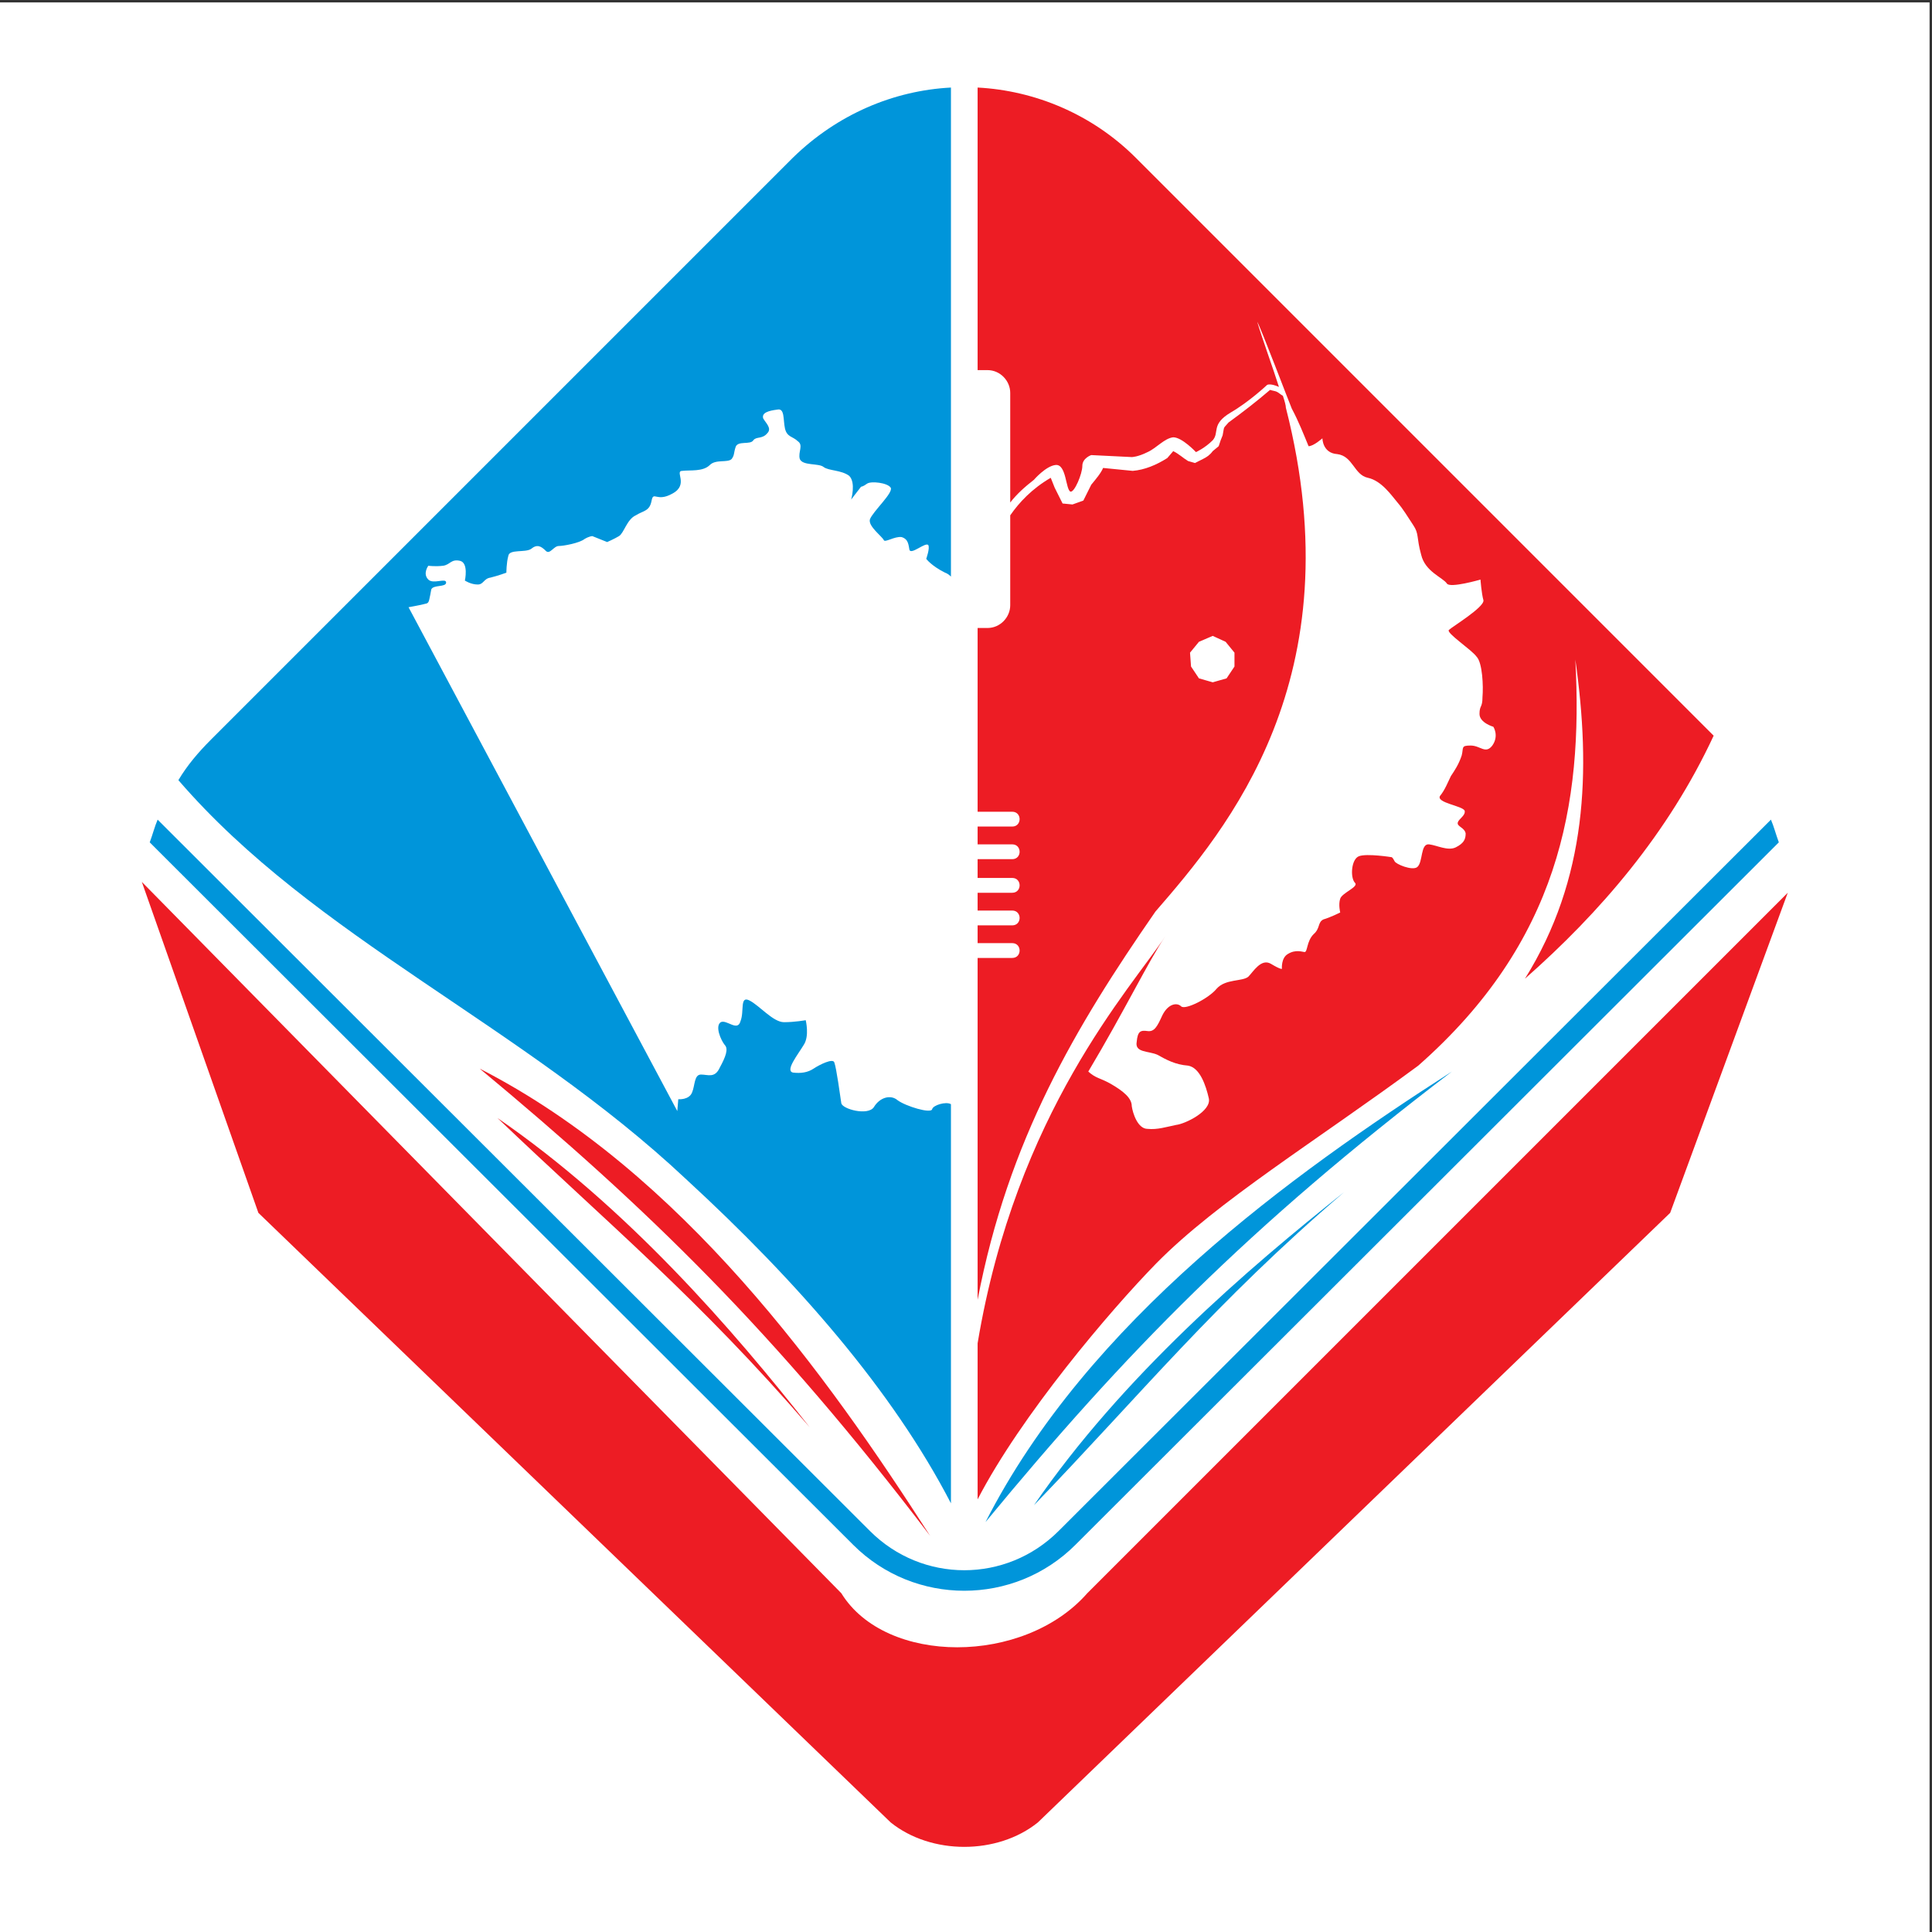 <?xml version="1.0" encoding="UTF-8"?>
<svg xmlns="http://www.w3.org/2000/svg" xmlns:xlink="http://www.w3.org/1999/xlink" width="193pt" height="193pt" viewBox="0 0 193 193" version="1.1">
<rect x="0" y="0" width="193" height="193" fill="#333333" stroke="none"/>
<g id="surface1">
<path style=" stroke:none;fill-rule:evenodd;fill:rgb(100%,100%,100%);fill-opacity:1;" d="M 0 0.242 L 192.758 0.242 L 192.758 193 L 0 193 L 0 0.242 "/>
<path style=" stroke:none;fill-rule:evenodd;fill:rgb(0%,58.4%,85.5%);fill-opacity:1;" d="M 15.746 81.879 C 15.449 82.57 15.254 83.359 14.957 84.148 L 85.227 154.32 C 91.344 160.441 101.312 160.441 107.434 154.32 L 177.699 84.148 C 177.406 83.359 177.207 82.57 176.91 81.879 L 105.754 152.938 C 100.523 158.168 92.133 158.168 86.902 152.938 Z M 103.285 150.371 C 113.945 139.32 121.348 130.141 134.277 119.086 C 124.605 126.785 112.168 137.445 103.285 150.371 Z M 98.449 152.051 C 112.367 135.176 124.703 122.539 145.035 107.047 C 129.047 117.309 108.715 131.918 98.449 152.051 Z M 94.996 8.746 C 89.273 9.043 83.648 11.414 79.207 15.754 L 21.074 73.887 C 19.793 75.168 18.707 76.453 17.82 77.934 C 31.438 93.723 52.066 102.309 68.547 117.805 C 79.602 127.969 89.172 138.926 94.996 150.176 L 94.996 110.305 C 94.504 110.008 93.219 110.402 93.121 110.797 C 93.023 111.289 90.457 110.5 89.668 109.91 C 88.977 109.316 87.891 109.613 87.297 110.598 C 86.707 111.488 84.141 110.797 84.043 110.203 C 83.941 109.516 83.547 106.652 83.352 106.156 C 83.254 105.664 81.871 106.355 81.277 106.75 C 80.688 107.145 79.996 107.242 79.207 107.145 C 78.414 106.949 79.699 105.367 80.289 104.383 C 80.883 103.492 80.488 101.914 80.488 101.914 C 80.488 101.914 79.402 102.113 78.316 102.113 C 77.23 102.113 75.852 100.434 74.863 99.941 C 73.875 99.445 74.371 101.027 73.973 102.012 C 73.68 103.098 72.594 101.816 72 102.113 C 71.41 102.508 72 103.887 72.395 104.383 C 72.789 104.777 72.496 105.566 71.902 106.652 C 71.41 107.738 70.719 107.344 70.027 107.344 C 69.336 107.344 69.434 108.43 69.141 109.117 C 68.844 109.91 67.758 109.809 67.758 109.809 L 67.66 110.992 L 40.812 60.66 C 40.812 60.66 41.898 60.465 42.293 60.363 C 42.59 60.266 42.789 60.363 42.887 59.871 C 42.984 59.477 42.984 59.379 43.082 58.883 C 43.281 58.391 44.566 58.688 44.566 58.191 C 44.566 57.699 43.281 58.391 42.789 57.898 C 42.195 57.305 42.789 56.516 42.789 56.516 C 42.789 56.516 43.477 56.613 44.27 56.516 C 44.961 56.418 45.059 55.824 45.945 56.023 C 46.836 56.219 46.441 57.996 46.441 57.996 C 46.441 57.996 47.031 58.391 47.723 58.391 C 48.316 58.391 48.316 57.797 49.004 57.699 C 49.793 57.504 50.586 57.207 50.586 57.207 C 50.586 57.207 50.586 56.219 50.781 55.527 C 50.879 54.836 52.461 55.23 53.051 54.836 C 53.645 54.344 54.039 54.543 54.531 55.035 C 54.926 55.43 55.32 54.543 55.816 54.543 C 56.309 54.543 57.887 54.246 58.383 53.852 C 58.875 53.555 59.172 53.555 59.172 53.555 L 60.652 54.148 C 60.652 54.148 61.344 53.852 61.836 53.555 C 62.328 53.258 62.625 51.879 63.512 51.48 C 64.301 50.988 64.895 51.086 65.094 50.004 C 65.289 49.016 65.586 50.199 67.164 49.312 C 68.844 48.422 67.363 47.039 68.152 47.039 C 68.941 46.941 70.223 47.141 70.914 46.449 C 71.508 45.855 72.691 46.254 73.086 45.855 C 73.383 45.461 73.285 45.266 73.48 44.672 C 73.68 43.98 74.961 44.477 75.258 43.98 C 75.555 43.586 76.145 43.883 76.641 43.289 C 77.133 42.797 76.539 42.305 76.246 41.809 C 76.047 41.219 76.836 41.02 77.625 40.922 C 78.414 40.727 78.219 41.91 78.414 42.797 C 78.613 43.684 79.207 43.586 79.699 44.078 C 80.289 44.477 79.699 45.164 79.898 45.855 C 80.191 46.547 81.773 46.254 82.266 46.645 C 82.758 47.039 84.043 46.941 84.832 47.535 C 85.523 48.227 85.027 49.902 85.027 49.902 L 86.016 48.621 C 86.016 48.621 86.211 48.621 86.605 48.324 C 87.004 48.027 88.68 48.227 88.977 48.719 C 89.273 49.211 87.199 51.086 86.902 51.879 C 86.707 52.566 88.09 53.555 88.285 53.949 C 88.383 54.246 89.371 53.555 90.062 53.652 C 90.754 53.852 90.754 54.441 90.852 54.938 C 91.047 55.43 92.43 54.148 92.727 54.441 C 92.922 54.738 92.527 55.824 92.527 55.824 C 92.527 55.824 93.023 56.516 94.406 57.207 C 94.699 57.305 94.898 57.504 94.996 57.602 L 94.996 8.746 "/>
<path style=" stroke:none;fill-rule:evenodd;fill:rgb(92.899%,10.999%,14.099%);fill-opacity:1;" d="M 14.168 88.098 L 25.812 121.16 L 88.977 182.055 C 93.023 185.309 99.637 185.309 103.68 182.055 L 166.844 121.16 L 178.59 89.184 L 108.617 159.156 C 102.301 166.359 88.48 166.359 84.043 159.156 Z M 128.156 39.539 C 127.961 39.441 127.762 39.242 127.566 39.145 C 127.367 39.047 127.172 39.047 126.875 38.949 C 125.492 40.133 124.211 41.121 122.73 42.203 C 122.137 42.895 122.336 42.5 122.137 43.488 L 121.941 43.98 L 121.742 44.574 L 121.148 45.066 C 120.855 45.461 120.559 45.66 120.164 45.855 L 119.375 46.254 L 118.684 46.055 C 118.188 45.758 117.797 45.363 117.203 45.066 L 116.609 45.758 C 115.523 46.449 114.34 46.941 113.156 47.039 L 110.195 46.746 C 109.996 47.238 109.504 47.828 109.012 48.422 L 108.223 50.004 L 107.137 50.395 L 106.148 50.297 L 105.359 48.719 L 104.965 47.73 C 103.09 48.816 101.805 50.199 100.918 51.48 L 100.918 60.465 C 100.918 61.648 99.93 62.734 98.648 62.734 L 97.66 62.734 L 97.66 81.09 L 101.117 81.09 C 102.102 81.09 102.102 82.57 101.117 82.57 L 97.66 82.57 L 97.66 84.348 L 101.117 84.348 C 102.102 84.348 102.102 85.828 101.117 85.828 L 97.66 85.828 L 97.66 87.703 L 101.117 87.703 C 102.102 87.703 102.102 89.184 101.117 89.184 L 97.66 89.184 L 97.66 90.961 L 101.117 90.961 C 102.102 90.961 102.102 92.441 101.117 92.441 L 97.66 92.441 L 97.66 94.215 L 101.117 94.215 C 102.102 94.215 102.102 95.695 101.117 95.695 L 97.66 95.695 L 97.66 129.844 C 100.723 113.855 107.434 102.605 115.426 91.059 C 122.531 82.867 135.363 67.766 128.453 40.727 C 128.453 40.527 128.355 40.133 128.156 39.539 Z M 171.188 73.492 L 113.453 15.754 C 109.109 11.414 103.387 9.043 97.66 8.746 L 97.66 36.973 L 98.648 36.973 C 99.93 36.973 100.918 38.059 100.918 39.242 L 100.918 50.199 C 101.609 49.312 102.398 48.621 103.285 47.93 C 103.285 47.93 104.473 46.547 105.457 46.449 C 106.543 46.352 106.445 48.914 106.938 49.113 C 107.332 49.211 108.121 47.336 108.121 46.547 C 108.121 45.758 109.012 45.461 109.012 45.461 L 113.059 45.66 C 113.059 45.66 113.648 45.66 114.637 45.164 C 115.523 44.77 116.312 43.785 117.203 43.684 C 118.09 43.684 119.473 45.164 119.473 45.164 C 119.473 45.164 120.359 44.77 121.148 43.98 C 121.84 43.191 120.953 42.402 122.926 41.219 C 124.801 40.133 126.578 38.453 126.578 38.453 C 126.578 38.453 126.875 38.258 127.762 38.652 C 127.172 36.777 126.086 33.816 125.59 32.137 C 125.984 32.828 128.75 40.133 129.047 40.824 C 129.734 42.105 130.23 43.391 130.723 44.574 C 131.219 44.574 132.105 43.785 132.105 43.785 C 132.105 43.785 132.105 45.266 133.586 45.363 C 135.164 45.562 135.262 47.438 136.645 47.73 C 138.027 48.027 139.016 49.508 139.605 50.199 C 140.199 50.891 140.594 51.582 141.184 52.469 C 141.777 53.355 141.48 53.652 141.973 55.43 C 142.367 57.109 144.145 57.699 144.539 58.293 C 144.836 58.785 147.895 57.898 147.895 57.898 C 147.895 57.898 147.996 59.277 148.191 59.969 C 148.289 60.66 145.035 62.633 144.738 62.93 C 144.441 63.227 147.008 64.902 147.5 65.594 C 148.094 66.188 148.191 68.555 148.094 69.641 C 148.094 70.727 147.797 70.43 147.797 71.32 C 147.797 72.207 149.18 72.602 149.18 72.602 C 149.18 72.602 149.77 73.492 149.078 74.477 C 148.391 75.367 147.895 74.477 146.91 74.477 C 145.922 74.477 146.219 74.676 146.02 75.465 C 145.727 76.352 145.328 76.945 144.934 77.535 C 144.641 78.129 144.344 78.918 143.852 79.512 C 143.453 80.203 146.121 80.496 146.316 80.992 C 146.414 81.484 145.727 81.781 145.625 82.176 C 145.527 82.57 146.316 82.668 146.414 83.262 C 146.414 83.855 146.219 84.246 145.43 84.645 C 144.641 85.035 143.555 84.445 142.766 84.348 C 141.875 84.246 142.172 86.121 141.578 86.617 C 141.086 87.012 139.41 86.32 139.309 86.023 C 139.113 85.629 139.016 85.629 139.016 85.629 C 139.016 85.629 136.547 85.234 135.758 85.531 C 134.969 85.828 134.867 87.703 135.363 88.195 C 135.758 88.59 134.078 89.184 133.883 89.773 C 133.684 90.367 133.883 91.156 133.883 91.156 C 133.883 91.156 132.895 91.648 132.203 91.848 C 131.609 92.145 131.906 92.734 131.219 93.328 C 130.527 94.02 130.625 95.105 130.328 95.105 C 130.133 95.105 129.441 94.809 128.652 95.301 C 127.961 95.695 128.059 96.781 128.059 96.781 C 128.059 96.781 127.961 96.883 126.973 96.289 C 125.984 95.695 125.195 97.078 124.703 97.57 C 124.109 98.066 122.434 97.77 121.547 98.758 C 120.754 99.742 118.387 100.926 117.992 100.531 C 117.598 100.137 116.711 100.234 116.117 101.422 C 115.621 102.508 115.328 103.098 114.637 103 C 113.945 102.902 113.648 103 113.551 104.086 C 113.352 105.172 114.734 104.973 115.621 105.367 C 116.512 105.863 117.398 106.355 118.684 106.453 C 119.867 106.652 120.461 108.43 120.754 109.711 C 121.051 110.992 118.387 112.277 117.496 112.375 C 116.512 112.574 115.621 112.871 114.637 112.77 C 113.648 112.77 113.156 111.191 113.059 110.5 C 113.059 109.711 112.27 109.02 110.887 108.23 C 109.801 107.641 109.504 107.738 108.715 107.047 C 112.367 100.926 114.734 95.992 116.414 93.527 C 112.961 98.758 101.512 111.094 97.66 134.188 L 97.66 149.781 C 102.004 141.391 110.887 130.93 115.523 126.191 C 121.645 119.977 131.512 113.957 141.68 106.453 C 155.691 94.117 158.16 80.398 157.371 65.891 C 158.949 77.043 158.555 87.801 152.336 97.77 C 159.84 91.156 166.648 83.262 171.188 73.492 Z M 49.695 111.684 C 60.75 122.246 69.828 129.746 80.883 142.574 C 73.285 132.902 62.625 120.566 49.695 111.684 Z M 47.918 106.75 C 64.797 120.766 77.43 133.102 92.922 153.434 C 82.66 137.445 68.152 117.113 47.918 106.75 Z M 121.148 63.523 L 122.434 64.113 L 123.32 65.199 L 123.32 66.582 L 122.531 67.766 L 121.148 68.16 L 119.77 67.766 L 118.98 66.582 L 118.879 65.199 L 119.77 64.113 L 121.148 63.523 "/>
</g>
</svg>
